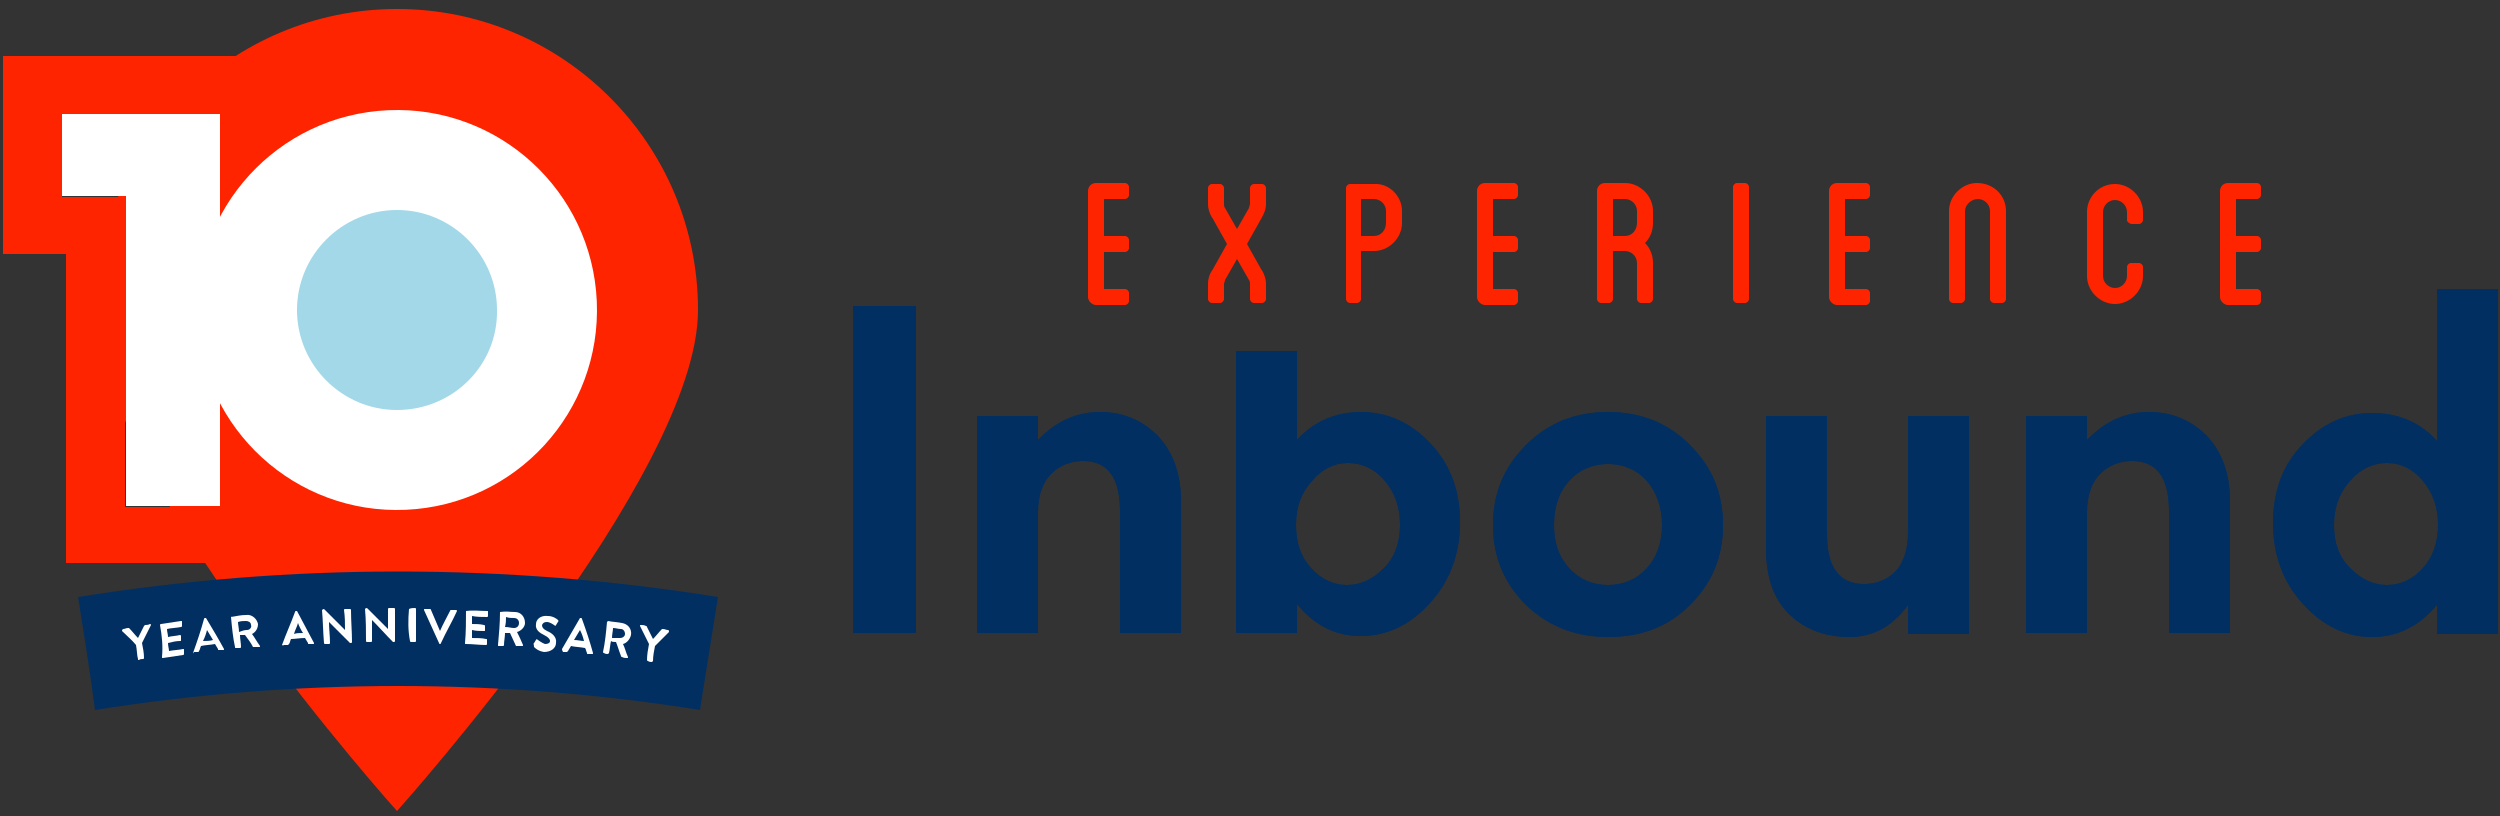 <?xml version="1.0" encoding="utf-8"?>
<!-- Generator: Adobe Illustrator 28.2.0, SVG Export Plug-In . SVG Version: 6.00 Build 0)  -->
<svg version="1.1" xmlns="http://www.w3.org/2000/svg" xmlns:xlink="http://www.w3.org/1999/xlink" x="0px" y="0px"
	 viewBox="0 0 250 81.6" style="enable-background:new 0 0 250 81.6;" xml:space="preserve">
<rect x="0" y="0" width="250" height="81.6" fill="#333333" stroke="none"/>
<style type="text/css">
	.st0{fill:#FF2400;}
	.st1{fill:#022F61;}
	.st2{fill-rule:evenodd;clip-rule:evenodd;fill:#FF2400;}
	.st3{fill-rule:evenodd;clip-rule:evenodd;fill:#FFFFFF;}
	.st4{fill-rule:evenodd;clip-rule:evenodd;fill:#A2D8E8;}
	.st5{fill:#FFFFFF;}
</style>
<g id="a5e0296b-ccac-4b51-b49d-346eab3cac0e">
</g>
<g id="Layer_1">
	<g>
		<g>
			<path class="st0" d="M110.4,19.9v3.7h2.1c0.2,0,0.4,0.2,0.4,0.4v0.8c0,0.2-0.2,0.4-0.4,0.4h-2.1v3.7h2.1c0.2,0,0.4,0.2,0.4,0.4
				v0.8c0,0.2-0.2,0.4-0.4,0.4h-2.9c-0.4,0-0.8-0.4-0.8-0.8V19.1c0-0.4,0.3-0.8,0.8-0.8h2.9c0.2,0,0.4,0.2,0.4,0.4v0.8
				c0,0.2-0.2,0.4-0.4,0.4H110.4z"/>
			<path class="st0" d="M126.1,21.9l-1.4,2.5l1.4,2.5c0.3,0.4,0.5,1,0.5,1.5v1.5c0,0.2-0.2,0.4-0.4,0.4h-0.8c-0.2,0-0.4-0.2-0.4-0.4
				v-1.5c0-0.1,0-0.3-0.1-0.4l-1.2-2.1l-1.2,2.1c0,0.1-0.1,0.3-0.1,0.4v1.5c0,0.2-0.2,0.4-0.4,0.4h-0.8c-0.2,0-0.4-0.2-0.4-0.4v-1.5
				c0-0.6,0.2-1.1,0.5-1.5l1.4-2.5l-1.4-2.5c-0.3-0.4-0.5-1-0.5-1.5v-1.6c0-0.2,0.2-0.4,0.4-0.4h0.8c0.2,0,0.4,0.2,0.4,0.4v1.6
				c0,0.1,0,0.3,0.1,0.4l1.2,2.1l1.2-2.1c0-0.1,0.1-0.3,0.1-0.4v-1.6c0-0.2,0.2-0.4,0.4-0.4h0.8c0.2,0,0.4,0.2,0.4,0.4v1.6
				C126.6,20.9,126.4,21.4,126.1,21.9z"/>
			<path class="st0" d="M140.2,21.1v1.2c0,1.5-1.3,2.8-2.8,2.8h-1.3v4.8c0,0.2-0.2,0.4-0.4,0.4H135c-0.2,0-0.4-0.2-0.4-0.4v-4.8
				v-1.5v-4.8c0-0.2,0.2-0.4,0.4-0.4h2.4C138.9,18.3,140.2,19.6,140.2,21.1z M138.6,21.1c0-0.7-0.6-1.2-1.2-1.2h-1.3v3.7h1.3
				c0.7,0,1.2-0.6,1.2-1.3V21.1z"/>
			<path class="st0" d="M149.3,19.9v3.7h2.1c0.2,0,0.4,0.2,0.4,0.4v0.8c0,0.2-0.2,0.4-0.4,0.4h-2.1v3.7h2.1c0.2,0,0.4,0.2,0.4,0.4
				v0.8c0,0.2-0.2,0.4-0.4,0.4h-2.9c-0.4,0-0.8-0.4-0.8-0.8V19.1c0-0.4,0.3-0.8,0.8-0.8h2.9c0.2,0,0.4,0.2,0.4,0.4v0.8
				c0,0.2-0.2,0.4-0.4,0.4H149.3z"/>
			<path class="st0" d="M165.3,22.3c0,0.8-0.3,1.5-0.8,2c0.5,0.5,0.8,1.2,0.8,2v3.6c0,0.2-0.2,0.4-0.4,0.4h-0.8
				c-0.2,0-0.4-0.2-0.4-0.4v-3.6c0-0.7-0.6-1.2-1.2-1.2h-1.2v4.8c0,0.2-0.2,0.4-0.4,0.4h-0.8c-0.2,0-0.4-0.2-0.4-0.4V19.1
				c0-0.4,0.3-0.8,0.8-0.8h2c1.5,0,2.8,1.3,2.8,2.8V22.3z M163.7,21.1c0-0.7-0.6-1.2-1.2-1.2h-1.2v3.7h1.2c0.7,0,1.2-0.6,1.2-1.3
				V21.1z"/>
			<path class="st0" d="M174.9,29.9c0,0.2-0.2,0.4-0.4,0.4h-0.8c-0.2,0-0.4-0.2-0.4-0.4V18.7c0-0.2,0.2-0.4,0.4-0.4h0.8
				c0.2,0,0.4,0.2,0.4,0.4V29.9z"/>
			<path class="st0" d="M184.5,19.9v3.7h2.1c0.2,0,0.4,0.2,0.4,0.4v0.8c0,0.2-0.2,0.4-0.4,0.4h-2.1v3.7h2.1c0.2,0,0.4,0.2,0.4,0.4
				v0.8c0,0.2-0.2,0.4-0.4,0.4h-2.9c-0.4,0-0.8-0.4-0.8-0.8V19.1c0-0.4,0.3-0.8,0.8-0.8h2.9c0.2,0,0.4,0.2,0.4,0.4v0.8
				c0,0.2-0.2,0.4-0.4,0.4H184.5z"/>
			<path class="st0" d="M200.6,21.1v8.8c0,0.2-0.2,0.4-0.4,0.4h-0.8c-0.2,0-0.4-0.2-0.4-0.4v-8.8c0-0.7-0.6-1.2-1.2-1.2
				c-0.7,0-1.3,0.6-1.3,1.2v8.8c0,0.2-0.2,0.4-0.4,0.4h-0.8c-0.2,0-0.4-0.2-0.4-0.4v-8.8c0-1.5,1.3-2.8,2.8-2.8
				C199.4,18.3,200.6,19.6,200.6,21.1z"/>
			<path class="st0" d="M212.7,22v-0.8c0-0.7-0.6-1.2-1.2-1.2c-0.7,0-1.2,0.6-1.2,1.2v6.4c0,0.7,0.6,1.2,1.2,1.2
				c0.7,0,1.2-0.6,1.2-1.2v-0.9c0-0.2,0.2-0.4,0.4-0.4h0.8c0.2,0,0.4,0.2,0.4,0.4v0.9c0,1.5-1.3,2.8-2.8,2.8c-1.5,0-2.8-1.3-2.8-2.8
				v-6.4c0-1.5,1.2-2.8,2.8-2.8c1.5,0,2.8,1.3,2.8,2.8V22c0,0.2-0.2,0.4-0.4,0.4h-0.8C212.9,22.3,212.7,22.2,212.7,22z"/>
			<path class="st0" d="M223.6,19.9v3.7h2.1c0.2,0,0.4,0.2,0.4,0.4v0.8c0,0.2-0.2,0.4-0.4,0.4h-2.1v3.7h2.1c0.2,0,0.4,0.2,0.4,0.4
				v0.8c0,0.2-0.2,0.4-0.4,0.4h-2.9c-0.4,0-0.8-0.4-0.8-0.8V19.1c0-0.4,0.3-0.8,0.8-0.8h2.9c0.2,0,0.4,0.2,0.4,0.4v0.8
				c0,0.2-0.2,0.4-0.4,0.4H223.6z"/>
		</g>
		<g>
			<path class="st1" d="M85.3,30.6h6.3v32.7h-6.3V30.6z"/>
			<path class="st1" d="M103.8,51.2v12.1h-6.1V41.6h6.1V44c1.8-1.9,3.9-2.8,6.2-2.8c2.3,0,4.2,0.8,5.8,2.4c1.5,1.6,2.3,3.8,2.3,6.5
				v13.2H112V51.1c0-3.3-1.2-5-3.7-5c-1.2,0-2.3,0.4-3.2,1.3C104.3,48.2,103.8,49.5,103.8,51.2z"/>
			<path class="st1" d="M136.1,41.2c2.6,0,4.9,1,6.9,3.1c2,2.1,3,4.7,3,7.9c0,3.2-1,5.9-3,8.1c-2,2.2-4.3,3.3-6.9,3.3
				s-4.7-1.1-6.4-3.2v2.9h-6.1V35.1h6.1V44C131.3,42.2,133.5,41.2,136.1,41.2z M129.6,52.5c0,1.8,0.5,3.2,1.5,4.3
				c1,1.1,2.2,1.7,3.6,1.7c1.4,0,2.6-0.6,3.7-1.7c1.1-1.1,1.6-2.6,1.6-4.3c0-1.8-0.5-3.2-1.5-4.4c-1-1.2-2.3-1.8-3.7-1.8
				c-1.4,0-2.6,0.6-3.6,1.8C130.1,49.3,129.6,50.7,129.6,52.5z"/>
			<path class="st1" d="M172.3,52.5c0,3.2-1.1,5.8-3.3,8c-2.2,2.2-4.9,3.2-8.2,3.2c-3.3,0-6-1.1-8.2-3.2c-2.2-2.2-3.3-4.8-3.3-8
				c0-3.2,1.1-5.8,3.3-8c2.2-2.2,4.9-3.3,8.2-3.3c3.3,0,6,1.1,8.2,3.3C171.2,46.7,172.3,49.3,172.3,52.5z M155.4,52.5
				c0,1.8,0.5,3.2,1.5,4.3c1,1.1,2.3,1.7,3.9,1.7c1.6,0,2.9-0.6,3.9-1.7c1-1.1,1.5-2.6,1.5-4.3s-0.5-3.2-1.5-4.4
				c-1-1.1-2.3-1.7-3.9-1.7c-1.6,0-2.9,0.6-3.9,1.7C155.9,49.2,155.4,50.7,155.4,52.5z"/>
			<path class="st1" d="M190.8,53.3V41.6h6.1v21.8h-6.1v-2.9c-1.5,2.1-3.5,3.2-5.8,3.2c-2.4,0-4.4-0.7-6-2.2
				c-1.6-1.5-2.4-3.7-2.4-6.7V41.6h6.1v11.8c0,3.3,1.2,5,3.7,5c1.2,0,2.3-0.4,3.2-1.3C190.3,56.3,190.8,55,190.8,53.3z"/>
			<path class="st1" d="M208.7,51.2v12.1h-6.1V41.6h6.1V44c1.8-1.9,3.9-2.8,6.2-2.8c2.3,0,4.2,0.8,5.8,2.4c1.5,1.6,2.3,3.8,2.3,6.5
				v13.2h-6.1V51.1c0-3.3-1.2-5-3.7-5c-1.2,0-2.3,0.4-3.2,1.3C209.2,48.2,208.7,49.5,208.7,51.2z"/>
			<path class="st1" d="M237.2,63.7c-2.6,0-4.9-1.1-6.9-3.3c-2-2.2-3-4.9-3-8.1c0-3.2,1-5.9,3-7.9c2-2.1,4.3-3.1,6.9-3.1
				c2.6,0,4.8,0.9,6.5,2.8V28.9h6.1v34.5h-6.1v-2.9C241.9,62.6,239.8,63.7,237.2,63.7z M233.4,52.5c0,1.8,0.5,3.2,1.6,4.3
				c1.1,1.1,2.3,1.7,3.7,1.7c1.4,0,2.6-0.6,3.6-1.7c1-1.1,1.5-2.6,1.5-4.3c0-1.8-0.5-3.2-1.5-4.4c-1-1.2-2.2-1.8-3.6-1.8
				c-1.4,0-2.7,0.6-3.7,1.8C233.9,49.3,233.4,50.8,233.4,52.5z"/>
		</g>
		<g>
			<path class="st1" d="M85.3,30.6h6.3v32.7h-6.3V30.6z"/>
			<path class="st1" d="M103.8,51.2v12.1h-6.1V41.6h6.1V44c1.8-1.9,3.9-2.8,6.2-2.8c2.3,0,4.2,0.8,5.8,2.4c1.5,1.6,2.3,3.8,2.3,6.5
				v13.2H112V51.1c0-3.3-1.2-5-3.7-5c-1.2,0-2.3,0.4-3.2,1.3C104.3,48.2,103.8,49.5,103.8,51.2z"/>
			<path class="st1" d="M136.1,41.2c2.6,0,4.9,1,6.9,3.1c2,2.1,3,4.7,3,7.9c0,3.2-1,5.9-3,8.1c-2,2.2-4.3,3.3-6.9,3.3
				s-4.7-1.1-6.4-3.2v2.9h-6.1V35.1h6.1V44C131.3,42.2,133.5,41.2,136.1,41.2z M129.6,52.5c0,1.8,0.5,3.2,1.5,4.3
				c1,1.1,2.2,1.7,3.6,1.7c1.4,0,2.6-0.6,3.7-1.7c1.1-1.1,1.6-2.6,1.6-4.3c0-1.8-0.5-3.2-1.5-4.4c-1-1.2-2.3-1.8-3.7-1.8
				c-1.4,0-2.6,0.6-3.6,1.8C130.1,49.3,129.6,50.7,129.6,52.5z"/>
			<path class="st1" d="M172.3,52.5c0,3.2-1.1,5.8-3.3,8c-2.2,2.2-4.9,3.2-8.2,3.2c-3.3,0-6-1.1-8.2-3.2c-2.2-2.2-3.3-4.8-3.3-8
				c0-3.2,1.1-5.8,3.3-8c2.2-2.2,4.9-3.3,8.2-3.3c3.3,0,6,1.1,8.2,3.3C171.2,46.7,172.3,49.3,172.3,52.5z M155.4,52.5
				c0,1.8,0.5,3.2,1.5,4.3c1,1.1,2.3,1.7,3.9,1.7c1.6,0,2.9-0.6,3.9-1.7c1-1.1,1.5-2.6,1.5-4.3s-0.5-3.2-1.5-4.4
				c-1-1.1-2.3-1.7-3.9-1.7c-1.6,0-2.9,0.6-3.9,1.7C155.9,49.2,155.4,50.7,155.4,52.5z"/>
			<path class="st1" d="M190.8,53.3V41.6h6.1v21.8h-6.1v-2.9c-1.5,2.1-3.5,3.2-5.8,3.2c-2.4,0-4.4-0.7-6-2.2
				c-1.6-1.5-2.4-3.7-2.4-6.7V41.6h6.1v11.8c0,3.3,1.2,5,3.7,5c1.2,0,2.3-0.4,3.2-1.3C190.3,56.3,190.8,55,190.8,53.3z"/>
			<path class="st1" d="M208.7,51.2v12.1h-6.1V41.6h6.1V44c1.8-1.9,3.9-2.8,6.2-2.8c2.3,0,4.2,0.8,5.8,2.4c1.5,1.6,2.3,3.8,2.3,6.5
				v13.2h-6.1V51.1c0-3.3-1.2-5-3.7-5c-1.2,0-2.3,0.4-3.2,1.3C209.2,48.2,208.7,49.5,208.7,51.2z"/>
			<path class="st1" d="M237.2,63.7c-2.6,0-4.9-1.1-6.9-3.3c-2-2.2-3-4.9-3-8.1c0-3.2,1-5.9,3-7.9c2-2.1,4.3-3.1,6.9-3.1
				c2.6,0,4.8,0.9,6.5,2.8V28.9h6.1v34.5h-6.1v-2.9C241.9,62.6,239.8,63.7,237.2,63.7z M233.4,52.5c0,1.8,0.5,3.2,1.6,4.3
				c1.1,1.1,2.3,1.7,3.7,1.7c1.4,0,2.6-0.6,3.6-1.7c1-1.1,1.5-2.6,1.5-4.3c0-1.8-0.5-3.2-1.5-4.4c-1-1.2-2.2-1.8-3.6-1.8
				c-1.4,0-2.7,0.6-3.7,1.8C233.9,49.3,233.4,50.8,233.4,52.5z"/>
		</g>
		<g>
			<path class="st0" d="M6.2,19.6v-8.2h15.8v39.2h-9.4v-31H6.2z"/>
			<path class="st0" d="M21.9,11.5v39.2h-9.4v-31H6.2v-8.2H21.9 M27.8,5.6h-5.8H6.2H0.3v5.8v8.2v5.8h5.8h0.5v25.1v5.8h5.8h9.4h5.8
				v-5.8V11.5V5.6L27.8,5.6z"/>
		</g>
		<path id="PIN_2_00000170998725792239699460000012623749617816582301_" class="st2" d="M39.7,81.1c0,0-30.1-33.5-30.1-50.1
			c0-16.6,13.5-30.1,30.1-30.1c16.6,0,30.1,13.5,30.1,30.1C69.8,47.6,39.7,81.1,39.7,81.1z"/>
		
			<ellipse transform="matrix(0.999 -4.389397e-02 4.389397e-02 0.999 -1.322 1.774)" class="st3" cx="39.7" cy="31" rx="20" ry="20"/>
		<path class="st4" d="M39.7,41c-5.5,0-10-4.5-10-10c0-5.5,4.5-10,10-10s10,4.5,10,10C49.8,36.5,45.3,41,39.7,41z"/>
		<path class="st5" d="M6.2,19.6v-8.2h15.8v39.2h-9.4v-31H6.2z"/>
		<path class="st1" d="M70,71c-20-3.2-40.4-3.2-60.5,0C9,67.2,8.4,63.4,7.8,59.7c21.2-3.4,42.8-3.4,64,0C71.2,63.4,70.6,67.2,70,71z
			"/>
		<g>
			<g>
				<path class="st5" d="M13.6,64.5c-0.4-0.5-0.9-0.9-1.4-1.4c0-0.1,0-0.1,0.1-0.2c0.2,0,0.3-0.1,0.5-0.1c0,0,0.1,0,0.1,0
					c0.3,0.3,0.6,0.7,0.9,1c0.2-0.4,0.4-0.8,0.6-1.2c0,0,0,0,0.1-0.1c0.2,0,0.3,0,0.5-0.1c0.1,0,0.1,0.1,0.1,0.1
					c-0.3,0.6-0.6,1.2-0.9,1.8c0.1,0.5,0.2,1,0.2,1.5c0,0,0,0.1-0.1,0.1c-0.1,0-0.3,0-0.4,0.1c-0.1,0-0.1,0-0.1-0.1
					C13.7,65.6,13.7,65,13.6,64.5z"/>
				<path class="st5" d="M16,62.5c0,0,0-0.1,0.1-0.1c0.7-0.1,1.3-0.2,2-0.3c0.1,0,0.1,0,0.1,0.1c0,0.1,0,0.3,0,0.4
					c0,0,0,0.1-0.1,0.1c-0.5,0.1-1,0.1-1.4,0.2c0,0.3,0.1,0.5,0.1,0.8c0.4-0.1,0.8-0.1,1.2-0.2c0,0,0.1,0,0.1,0.1c0,0.1,0,0.3,0,0.4
					c0,0.1,0,0.1-0.1,0.1c-0.4,0-0.8,0.1-1.2,0.2c0,0.3,0.1,0.6,0.1,0.8c0.5-0.1,1-0.1,1.4-0.2c0.1,0,0.1,0,0.1,0.1
					c0,0.1,0,0.3,0,0.4c0,0,0,0.1-0.1,0.1c-0.7,0.1-1.3,0.2-2,0.3c-0.1,0-0.1,0-0.1-0.1C16.3,64.6,16.2,63.6,16,62.5z"/>
				<path class="st5" d="M19.3,65.3c0.4-1.1,0.8-2.3,1.1-3.4c0,0,0-0.1,0.1-0.1c0,0,0,0,0,0c0,0,0.1,0,0.1,0c0.6,1,1.2,2,1.8,3.1
					c0,0.1,0,0.1-0.1,0.1c-0.1,0-0.3,0-0.4,0c-0.1,0-0.1,0-0.1-0.1c-0.1-0.2-0.2-0.3-0.3-0.5c-0.5,0.1-1,0.1-1.4,0.2
					c-0.1,0.2-0.1,0.4-0.2,0.5c0,0.1-0.1,0.1-0.1,0.1c-0.1,0-0.3,0-0.4,0C19.3,65.4,19.3,65.3,19.3,65.3z M21.3,64
					c-0.2-0.3-0.4-0.7-0.6-1c0,0,0,0,0,0c-0.1,0.4-0.2,0.7-0.4,1.1C20.6,64.1,21,64.1,21.3,64z"/>
				<path class="st5" d="M23.1,61.7C23.1,61.6,23.2,61.6,23.1,61.7c0.6-0.1,1-0.2,1.5-0.2c0.6-0.1,1.1,0.4,1.2,0.9
					c0,0.4-0.2,0.8-0.6,1c0.3,0.4,0.5,0.8,0.8,1.2c0,0.1,0,0.1-0.1,0.1c-0.2,0-0.3,0-0.5,0c0,0-0.1,0-0.1,0
					c-0.2-0.4-0.5-0.8-0.8-1.2c-0.2,0-0.4,0-0.5,0c0,0.4,0.1,0.8,0.1,1.2c0,0,0,0.1-0.1,0.1c-0.1,0-0.3,0-0.4,0
					c-0.1,0-0.1,0-0.1-0.1C23.3,63.8,23.2,62.8,23.1,61.7z M24.7,63c0.3,0,0.5-0.3,0.4-0.5c0-0.3-0.3-0.4-0.5-0.4
					c-0.3,0-0.5,0-0.8,0.1c0,0.3,0.1,0.6,0.1,1C24.2,63.1,24.4,63,24.7,63z"/>
				<path class="st5" d="M28.2,64.5c0.4-1.1,0.9-2.2,1.3-3.3c0,0,0-0.1,0.1-0.1c0,0,0,0,0,0c0,0,0.1,0,0.1,0
					c0.6,1.1,1.1,2.1,1.7,3.2c0,0.1,0,0.1-0.1,0.1c-0.1,0-0.3,0-0.4,0c-0.1,0-0.1,0-0.1-0.1c-0.1-0.2-0.2-0.3-0.3-0.5
					c-0.5,0-1,0.1-1.4,0.1c-0.1,0.2-0.1,0.4-0.2,0.5c0,0-0.1,0.1-0.1,0.1c-0.1,0-0.3,0-0.4,0C28.3,64.6,28.2,64.5,28.2,64.5z
					 M30.3,63.3c-0.2-0.3-0.4-0.7-0.5-1c0,0,0,0,0,0c-0.1,0.4-0.3,0.7-0.4,1.1C29.6,63.3,30,63.3,30.3,63.3z"/>
				<path class="st5" d="M32.2,61C32.2,61,32.3,60.9,32.2,61c0.1-0.1,0.2-0.1,0.2-0.1c0.7,0.7,1.4,1.4,2.1,2.1c0,0,0,0,0,0
					c0-0.7,0-1.3-0.1-2c0,0,0-0.1,0.1-0.1c0.2,0,0.3,0,0.5,0c0,0,0.1,0,0.1,0.1c0,1.1,0.1,2.2,0.1,3.2c0,0,0,0.1-0.1,0.1
					c0,0-0.1,0-0.1,0c-0.7-0.7-1.4-1.4-2.1-2.1c0,0,0,0,0,0c0,0.7,0.1,1.4,0.1,2.1c0,0,0,0.1-0.1,0.1c-0.1,0-0.3,0-0.4,0
					c0,0-0.1,0-0.1-0.1C32.3,63.2,32.3,62.1,32.2,61z"/>
				<path class="st5" d="M36.5,60.9C36.5,60.8,36.6,60.8,36.5,60.9c0.1-0.1,0.2-0.1,0.2-0.1c0.7,0.7,1.4,1.4,2.1,2.1c0,0,0,0,0,0
					c0-0.7,0-1.3,0-2c0,0,0-0.1,0.1-0.1c0.2,0,0.3,0,0.5,0c0,0,0.1,0,0.1,0.1c0,1.1,0,2.2,0,3.2c0,0,0,0.1-0.1,0.1c0,0-0.1,0-0.1,0
					c-0.7-0.7-1.4-1.5-2.1-2.2c0,0,0,0,0,0c0,0.7,0,1.4,0,2.1c0,0,0,0.1-0.1,0.1c-0.1,0-0.3,0-0.4,0c0,0-0.1,0-0.1-0.1
					C36.6,63.1,36.6,62,36.5,60.9z"/>
				<path class="st5" d="M40.9,60.9C40.9,60.9,40.9,60.8,40.9,60.9c0.2-0.1,0.4-0.1,0.6-0.1c0,0,0.1,0,0.1,0.1c0,1.1,0,2.1,0,3.2
					c0,0,0,0.1-0.1,0.1c-0.1,0-0.3,0-0.4,0c0,0-0.1,0-0.1-0.1C40.8,63.1,40.8,62,40.9,60.9z"/>
				<path class="st5" d="M42.4,61c0-0.1,0-0.1,0.1-0.1c0.2,0,0.3,0,0.5,0c0,0,0.1,0,0.1,0.1c0.3,0.7,0.6,1.4,0.9,2.1c0,0,0,0,0,0
					c0.3-0.7,0.7-1.4,1-2c0,0,0-0.1,0.1-0.1c0.2,0,0.3,0,0.5,0c0.1,0,0.1,0.1,0.1,0.1c-0.5,1.1-1.1,2.1-1.6,3.2c0,0,0,0.1-0.1,0.1
					c0,0,0,0,0,0c0,0-0.1,0-0.1-0.1C43.4,63.2,42.9,62.1,42.4,61z"/>
				<path class="st5" d="M46.6,61.1C46.7,61,46.7,61,46.6,61.1c0.8-0.1,1.4,0,2.1,0c0.1,0,0.1,0,0.1,0.1c0,0.1,0,0.3,0,0.4
					c0,0,0,0.1-0.1,0.1c-0.5,0-1,0-1.5-0.1c0,0.3,0,0.5,0,0.8c0.4,0,0.8,0,1.2,0.1c0,0,0.1,0,0.1,0.1c0,0.1,0,0.3,0,0.4
					c0,0.1,0,0.1-0.1,0.1c-0.4,0-0.8,0-1.2-0.1c0,0.3,0,0.6,0,0.8c0.5,0,1,0,1.4,0.1c0.1,0,0.1,0,0.1,0.1c0,0.1,0,0.3,0,0.4
					c0,0,0,0.1-0.1,0.1c-0.7,0-1.3-0.1-2-0.1c-0.1,0-0.1,0-0.1-0.1C46.6,63.2,46.6,62.1,46.6,61.1z"/>
				<path class="st5" d="M50,61.2C50,61.2,50.1,61.1,50,61.2c0.6-0.1,1,0,1.5,0c0.6,0,1,0.5,1,1.1c0,0.4-0.4,0.8-0.8,0.9
					c0.2,0.4,0.4,0.8,0.6,1.3c0,0.1,0,0.1-0.1,0.1c-0.2,0-0.3,0-0.5,0c0,0-0.1,0-0.1,0c-0.2-0.4-0.4-0.9-0.6-1.3c-0.2,0-0.4,0-0.5,0
					c0,0.4-0.1,0.8-0.1,1.2c0,0,0,0.1-0.1,0.1c-0.1,0-0.3,0-0.4,0c-0.1,0-0.1,0-0.1-0.1C49.9,63.4,50,62.3,50,61.2z M51.4,62.8
					c0.3,0,0.5-0.2,0.5-0.5c0-0.3-0.2-0.5-0.5-0.5c-0.3,0-0.5,0-0.8-0.1c0,0.3,0,0.6-0.1,1C50.9,62.7,51.1,62.8,51.4,62.8z"/>
				<path class="st5" d="M53.4,64.3c0.1-0.1,0.1-0.2,0.2-0.3c0-0.1,0.1-0.1,0.2,0c0,0,0.4,0.3,0.7,0.4c0.3,0,0.5-0.1,0.5-0.3
					c0-0.2-0.2-0.4-0.6-0.6c-0.4-0.2-0.9-0.5-0.8-1.1c0-0.4,0.4-0.9,1.2-0.8c0.5,0,0.9,0.3,1,0.4c0,0,0.1,0.1,0,0.2
					c-0.1,0.1-0.1,0.2-0.2,0.3c0,0.1-0.1,0.1-0.2,0c0,0-0.4-0.3-0.7-0.3c-0.3,0-0.4,0.1-0.5,0.3c0,0.2,0.1,0.4,0.5,0.6
					c0.5,0.2,1,0.6,0.9,1.2c0,0.5-0.5,0.9-1.2,0.9c-0.6-0.1-0.9-0.4-1-0.5C53.4,64.4,53.3,64.4,53.4,64.3z"/>
				<path class="st5" d="M56.2,64.9c0.6-1,1.2-2.1,1.8-3.1c0,0,0,0,0.1,0c0,0,0,0,0,0c0,0,0.1,0,0.1,0.1c0.4,1.1,0.8,2.3,1.1,3.4
					c0,0.1,0,0.1-0.1,0.1c-0.1,0-0.3,0-0.4,0c-0.1,0-0.1,0-0.1-0.1c-0.1-0.2-0.1-0.4-0.2-0.5c-0.5-0.1-1-0.1-1.4-0.2
					c-0.1,0.2-0.2,0.3-0.3,0.5c0,0-0.1,0.1-0.1,0.1c-0.1,0-0.3,0-0.4,0C56.2,65,56.2,65,56.2,64.9z M58.4,64.1
					c-0.1-0.4-0.2-0.7-0.4-1.1c0,0,0,0,0,0c-0.2,0.3-0.4,0.7-0.6,1C57.8,64,58.1,64.1,58.4,64.1z"/>
				<path class="st5" d="M60.7,62.2c0,0,0.1-0.1,0.1-0.1c0.5,0.1,0.9,0.1,1.4,0.2c0.6,0.1,1,0.6,0.9,1.2c-0.1,0.4-0.4,0.8-0.8,0.9
					c0.2,0.4,0.3,0.9,0.5,1.3c0,0.1,0,0.1-0.1,0.1c-0.2,0-0.3,0-0.5-0.1c0,0-0.1,0-0.1-0.1c-0.2-0.5-0.3-0.9-0.5-1.4
					c-0.2,0-0.4,0-0.5-0.1c-0.1,0.4-0.1,0.8-0.2,1.2c0,0-0.1,0.1-0.1,0.1c-0.1,0-0.3,0-0.4-0.1c-0.1,0-0.1-0.1-0.1-0.1
					C60.5,64.3,60.6,63.3,60.7,62.2z M62,63.8c0.3,0,0.5-0.2,0.5-0.4c0-0.3-0.2-0.5-0.4-0.5c-0.3,0-0.5-0.1-0.8-0.1
					c0,0.3-0.1,0.6-0.1,1C61.4,63.8,61.7,63.8,62,63.8z"/>
				<path class="st5" d="M64.9,64.4c-0.3-0.6-0.6-1.2-0.9-1.8c0-0.1,0-0.1,0.1-0.1c0.2,0,0.3,0,0.5,0.1c0,0,0.1,0,0.1,0.1
					c0.2,0.4,0.4,0.8,0.6,1.2c0.3-0.3,0.6-0.7,0.9-1c0,0,0,0,0.1,0c0.2,0,0.3,0.1,0.5,0.1c0.1,0,0.1,0.1,0.1,0.2
					c-0.5,0.5-0.9,0.9-1.4,1.4c-0.1,0.5-0.2,1-0.2,1.5c0,0-0.1,0.1-0.1,0.1c-0.1,0-0.3,0-0.4-0.1c-0.1,0-0.1-0.1-0.1-0.1
					C64.7,65.5,64.8,64.9,64.9,64.4z"/>
			</g>
		</g>
	</g>
</g>
</svg>
